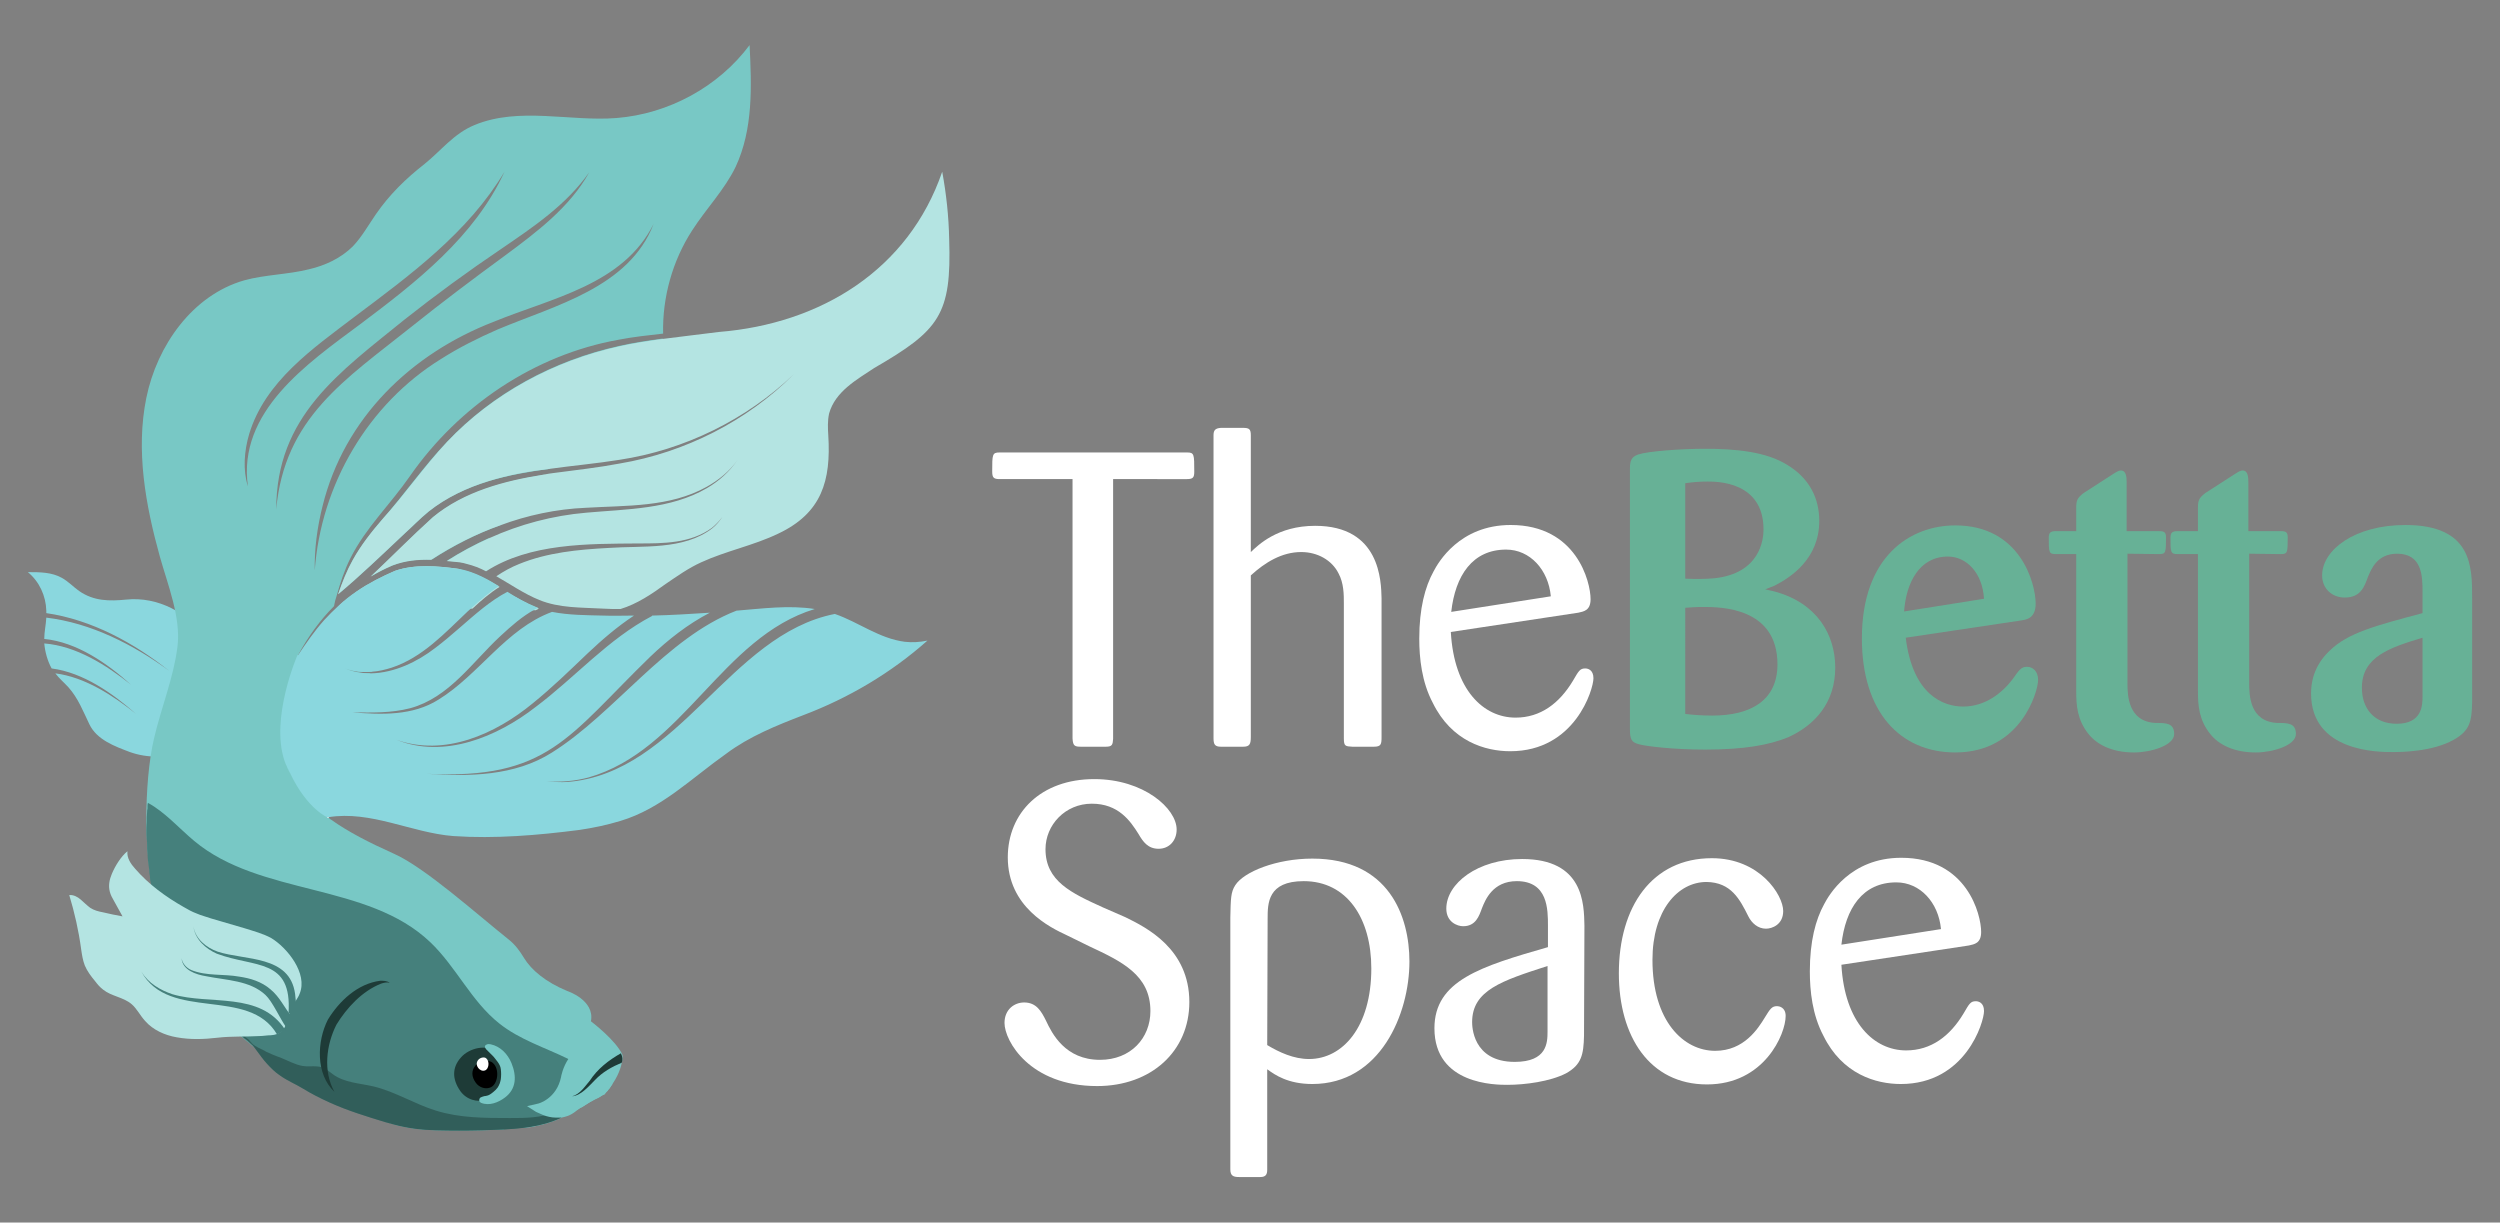 <?xml version="1.0" encoding="UTF-8"?> <svg xmlns="http://www.w3.org/2000/svg" xmlns:xlink="http://www.w3.org/1999/xlink" version="1.1" id="Capa_1" x="0px" y="0px" viewBox="0 0 610 298.3" style="enable-background:new 0 0 610 298.3;" xml:space="preserve"><rect x="0" y="0" width="610" height="298.3" fill="#808080" stroke="none"/> <style type="text/css"> .st0{fill:#FFFFFF;} .st1{fill:#67B196;} .st2{fill:#8AD7DE;} .st3{fill:#78C8C5;} .st4{fill:none;} .st5{fill:#45807C;} .st6{fill:#B4E4E2;} .st7{fill:#1E3B37;} .st8{opacity:0.5;} </style> <g> <g> <path class="st0" d="M271.6,116.9v63.4c-0.1,1.4-0.2,1.9-1.8,1.9h-5.9c-1.6,0-2.1-0.1-2.2-2v-63.3h-17.8c-1.5,0-1.8-0.4-1.8-1.9 c0-4.1,0-4.6,1.8-4.6h45.7c1.8,0,1.8,0.4,1.8,4.7c0,1.4-0.3,1.8-1.8,1.8L271.6,116.9L271.6,116.9z"></path> <path class="st0" d="M327.9,147.2c0-2.1,0-4.9-1.3-7.3c-1.6-3.2-5.1-5.2-9.1-5.2c-4.7,0-8.8,2.5-12.3,5.7v39.4 c0,1.8-0.3,2.4-1.9,2.4h-5.4c-1.5,0-1.8-0.6-1.8-2.1v-73.9c0-1.2,0.4-1.7,1.8-1.8h5.4c1.5,0,1.9,0.3,1.9,1.8v28.5 c1.8-1.7,6.5-6.4,15.7-6.4c15.9,0,16.1,13.5,16.2,17.7v33.8c0,1.8-0.1,2.4-1.9,2.4H330c-1.7-0.1-2.1-0.1-2.1-2L327.9,147.2 L327.9,147.2z"></path> <path class="st0" d="M354,154.2c0.8,14.2,8,20.9,15.8,20.9c6.1,0,10.7-3.5,14-9c1.4-2.4,1.7-3,3-3c0.6,0,2,0.3,2,2.4 c0,2.7-4.5,17.8-20.3,17.8c-6.1,0-14.3-2.4-18.9-11.8c-2.7-5.1-3.3-10.9-3.3-15.7c0-7.3,1.4-12.6,3.5-16.4 c1.1-2.1,6.3-11.3,18.8-11.3c16.1,0,19.5,13.9,19.5,18.1c0,2.8-1.7,3-3,3.3L354,154.2L354,154.2z M378.4,145.5 c-0.6-6.5-5.1-11.4-10.9-11.4c-8.2,0-12.4,6.3-13.4,15.2L378.4,145.5L378.4,145.5z"></path> <path class="st1" d="M397.7,114.4c0-2.1,0.4-2.9,2-3.5c2.4-0.8,10.4-1.4,16.3-1.4c7.5,0,15,0.7,20.2,4c5.4,3.3,7.7,8.2,7.7,13.6 c0,9.3-7,13.8-10.9,15.8c-0.8,0.3-1.5,0.6-2.3,0.9c0.8,0.2,1.5,0.3,2.2,0.5c10.5,2.8,14.9,10.6,14.9,18.6c0,8.5-4.9,14-11.5,17 c-4.7,1.9-10.7,3-20.3,3c-7.6,0-14.3-0.8-16.1-1.3c-1.8-0.5-2.2-1.1-2.2-3.8L397.7,114.4L397.7,114.4z M411.2,141.2 c2.7,0.1,4.7,0.1,7.1-0.1c11.2-1.2,12-9.5,12-11.9c0-11.7-11.3-11.7-13.6-11.7c-2,0-3.3,0.1-5.5,0.4V141.2L411.2,141.2z M411.2,174.2c1.5,0.2,3.9,0.4,6.6,0.4c9.4,0,15.9-3.7,15.9-12.5c0-14-14-14-18.2-14c-1.8,0-2.8,0.1-4.3,0.2V174.2L411.2,174.2z"></path> <path class="st1" d="M465,155.6c1.7,14,9.2,16.8,14,16.8c5.4,0,9.5-3.3,12.1-6.7c1.6-2.3,2.1-3,3.5-3s2.7,1.1,2.7,3.2 c0,2.8-4.2,17.7-20.2,17.7c-13.4,0-22.8-9.8-22.8-27.8c0-20.2,11.9-27.6,22.8-27.6c15.9,0,19.6,14.2,19.6,19.1 c0,3.6-2.3,3.9-3.6,4.1L465,155.6L465,155.6z M484.1,146.1c-0.4-6.5-4.4-10.3-8.8-10.3c-7,0-10.2,6.4-10.7,13.4L484.1,146.1z"></path> <path class="st1" d="M519.1,135.1v31.5c0,3,0.1,9.5,6.9,9.8c2.5,0,4.5,0,4.5,2.7c0,2.8-5.7,4.5-9.8,4.5c-5.5,0-9.1-2-11.1-4.5 c-2.8-3.5-3-7.1-3-10.4v-33.5h-4.9c-1.8,0-1.8-0.4-1.8-4c0-1.2,0.4-1.6,1.7-1.6h5v-5.7c0-1.9,0.3-2.4,1.8-3.6l7.3-4.7 c1.1-0.7,1.4-0.8,1.8-0.8c1.3,0,1.4,1.6,1.4,2.9v11.9h7.7c1.1,0,1.9,0,1.9,1.4c0,3.8,0,4.2-1.7,4.2L519.1,135.1L519.1,135.1z"></path> <path class="st1" d="M548.8,135.1v31.5c0,3,0.1,9.5,6.9,9.8c2.5,0,4.5,0,4.5,2.7c0,2.8-5.7,4.5-9.8,4.5c-5.5,0-9.1-2-11.1-4.5 c-2.8-3.5-3-7.1-3-10.4v-33.5h-4.9c-1.8,0-1.8-0.4-1.8-4c0-1.2,0.4-1.6,1.7-1.6h5v-5.7c0-1.9,0.3-2.4,1.8-3.6l7.3-4.7 c1.1-0.7,1.4-0.8,1.8-0.8c1.3,0,1.4,1.6,1.4,2.9v11.9h7.7c1.1,0,1.9,0,1.9,1.4c0,3.8,0,4.2-1.7,4.2L548.8,135.1L548.8,135.1z"></path> <path class="st1" d="M603.2,171.4c-0.1,4.5-0.5,6.9-4.5,9.1c-5.3,3-13.1,3-15,3c-3.3,0-19.8,0-19.8-14.3c0-2.2,0.4-6.5,4.5-10.4 c4.5-4.4,11.1-6.1,22.7-9.2v-5.2c0-3.8-0.1-9.3-6.2-9.3c-4.9,0-6.3,3.8-7.1,5.6c-0.9,2.5-1.8,5.1-5.7,5.1c-3,0-5.5-2.1-5.5-5.4 c0-6.2,7.9-12.3,20.3-12.3c16.4,0,16.3,10.3,16.3,17.8L603.2,171.4L603.2,171.4z M591.1,155.6c-7.9,2.4-14.8,4.6-14.8,12.2 c0,5.1,3,8.8,8.5,8.8c6.2,0,6.3-4.5,6.3-6.7V155.6L591.1,155.6z"></path> <path class="st0" d="M274.6,223.8c5.1,2.5,15.6,7.7,15.6,20.7c0,12-9.3,20.5-22.5,20.5c-16.4,0-22.6-11-22.6-15.4 c0-3.3,2.4-5,4.8-5c3,0,4.2,2.2,5.3,4.4c1.5,3.2,4.7,9.6,13.2,9.6c7.5,0,12.3-5.3,12.3-11.9c0-8.8-7-12.1-14.9-15.8l-5.5-2.7 c-4.1-1.9-14.4-6.9-14.4-19c0-10.9,8.1-19.1,21.1-19.1c12.1,0,20.1,7.2,20.1,12.3c0,2.7-1.8,4.7-4.4,4.7s-3.8-1.7-4.9-3.6 c-2-3.2-4.9-7.4-11.4-7.4s-11.3,5.2-11.3,11.1c0,7.8,6.3,10.7,14,14.2L274.6,223.8L274.6,223.8z"></path> <path class="st0" d="M300.2,223.9c0.1-4.6,0.1-6.2,1.2-7.9c2.1-3.3,10.1-6.5,18.8-6.5c18.8,0,23.7,14.2,23.7,25.1 c0,12.8-7.1,29.9-23.7,29.9c-5.9,0-9.1-2.2-11-3.6v24.5c0,1.1-0.3,1.8-1.7,1.8h-5.1c-1.5,0-2.2-0.3-2.2-1.9V223.9L300.2,223.9z M309.2,255c3,1.8,6.5,3.4,10.2,3.4c8.2,0,15.2-7.8,15.2-22.1c0-12.2-5.9-21.3-16.5-21.3c-8.8,0-8.8,5.4-8.8,9.2L309.2,255 L309.2,255z"></path> <path class="st0" d="M386.5,252.7c-0.1,4.6-0.6,7.1-4.4,9.2c-3.9,2-10,2.8-14.3,2.8c-2.8,0-17.8,0-17.8-13.8 c0-11.7,11.4-15.1,27.7-19.8v-5.2c0-4,0-10.9-7.6-10.9c-5.9,0-7.7,4.6-8.5,6.6c-0.7,1.9-1.5,4.4-4.6,4.4c-1.4,0-4.1-1-4.1-4.3 c0-6.1,7.6-12.1,18.5-12.1c15,0,15.1,10.9,15.2,16.3L386.5,252.7L386.5,252.7z M377.6,235.7c-11.1,3.6-18.4,5.9-18.4,13.7 c0,0.8,0,9.7,10.4,9.7c7.9,0,8-4.7,8-7.4V235.7z"></path> <path class="st0" d="M416.4,215.2c-7,0-13.2,6.9-13.2,19c0,15,7.6,22.2,15.3,22.2c7.1,0,10.5-5.5,12.1-8.1c1.3-2.1,1.7-2.8,3-2.8 c0.4,0,2.1,0.2,2.1,2.4c0,4.4-5.2,16.7-19.2,16.7s-21.5-11.7-21.5-27.1c0-16.3,8.1-28.1,22.7-28.1c11.7,0,17.4,9,17.4,12.9 c0,3.3-2.7,4.3-4.2,4.3c-2,0-3.5-1.4-4.3-3C424.5,219.4,422.4,215.3,416.4,215.2L416.4,215.2z"></path> <path class="st0" d="M449.3,235.4c0.8,14.2,8,20.9,15.8,20.9c6.1,0,10.7-3.5,14-9c1.4-2.4,1.7-3,3-3c0.6,0,2,0.3,2,2.4 c0,2.7-4.5,17.8-20.3,17.8c-6.1,0-14.3-2.4-18.9-11.8c-2.7-5.1-3.3-10.9-3.3-15.7c0-7.3,1.4-12.6,3.5-16.4 c1.1-2.1,6.3-11.3,18.8-11.3c16.1,0,19.5,13.9,19.5,18.1c0,2.8-1.7,3-3,3.3L449.3,235.4L449.3,235.4z M473.6,226.7 c-0.6-6.5-5.1-11.4-10.9-11.4c-8.2,0-12.4,6.3-13.4,15.2L473.6,226.7L473.6,226.7z"></path> </g> <g> <path class="st2" d="M60.5,179.1c0,0-5.6-5.4-5.6-5.4l7.3-3.3c-3.3-0.2-6-2.7-7.7-5.5s-2.6-6-4.3-8.8c-3.9-6.6-11.8-10.6-19.4-9.8 c-4.1,0.4-7.9,0.4-11.5-2.1c-1.4-1-2.6-2.3-4.2-3.2c-2.5-1.4-5.4-1.4-8.3-1.4c2.8,2.3,4.4,5.8,4.5,9.4c0,0.2,0,0.4,0,0.6l0,0 c11,1.6,21.3,7.2,30,14.1c-8.7-6.4-19.1-11.7-30-13c-0.1,1.8-0.5,3.5-0.5,5.2c8,0.8,15.3,5.9,21.2,11.2c-6-4.8-13.4-9.5-21.2-10.1 c0.2,2.1,0.8,4.3,1.8,6.1c7.7,1,14.8,6,20.6,11.1c-5.6-4.5-12.5-9-19.7-9.9c0.9,1.2,2.1,2.2,3.2,3.4c2.4,2.7,3.6,5.9,5.1,9 c1.8,3.8,6.2,5.4,9.9,6.8c4.2,1.5,9.1,1.5,13.2-0.2c1-0.4,2.4-1.7,3.5-1.8c1.1,0,2.8,1,3.9,1.3c1.5,0.5,3.6,0.7,5.6,0.8h0.2 c1.6,0.1,3.1,0,4.5-0.2c0.1,0,0.2,0,0.3,0c0,0,0,0,0.1,0h0c0.3,0,0.5-0.1,0.8-0.2c0.2,0,0.4-0.1,0.5-0.1c0.1,0,0.1,0,0.2-0.1 L60.5,179.1L60.5,179.1z"></path> <g> <path class="st3" d="M109.1,136.8c3.3-2.1,6.8-4,10.4-5.6l-5.5,6.3c-0.6-0.2-1.2-0.3-1.8-0.4C111.2,137,110.2,136.9,109.1,136.8 L109.1,136.8z"></path> <path class="st3" d="M132.9,115.8l-10.7,12.3l0,0c-5.9,2.1-11.5,5-16.8,8.4c-3.2-0.1-6.4,0.2-9.5,1.4c-1.9,0.8-3.6,1.7-5.3,2.7 c5.1-4.8,10.1-9.9,15.2-14.5C113.4,120,123.3,117.4,132.9,115.8L132.9,115.8z"></path> <path class="st3" d="M151.1,84.4c3.5-0.8,7-1.3,10.6-1.8v0.1l-27.6,31.7c-5,0.7-10,1.5-14.9,3c-5.2,1.6-10.3,3.9-14.6,7.4 c-2.2,1.8-4,3.7-6,5.5c-5.1,4.8-10.7,10.2-16.1,14.7c1-2.9,2.1-5.8,3.6-8.4c2-3.6,4.5-6.7,7.2-9.9c5.4-6.1,10.1-13,15.8-18.9 C120.3,95.9,135.2,87.9,151.1,84.4L151.1,84.4z"></path> <path class="st3" d="M182.9,11c-7.6,10.2-19.8,16.8-32.5,17.8c-11.3,0.9-23.7-2.8-34.6,1.7c-5.1,2.1-8.1,6.2-12.2,9.5 C99,43.6,95,47.5,91.7,52.3c-1.8,2.6-3.4,5.5-5.6,7.8c-2.9,2.9-6.8,4.7-10.7,5.6C70.2,67,64.7,67,59.6,68.4 C47,72,38.3,84.3,35.7,97.1c-2.6,12.8-0.2,26.1,3.3,38.7c1.9,6.8,5.2,14.9,4.3,22c-0.9,7.4-4,15-5.7,22.3 c-1.3,5.5-1.9,12.8-1.9,20.1v0.6c0.1,5.6,0.6,11.2,1.5,16.1c0.1,0.3,0.1,0.7,0.2,1c0,0.1,0,0.1,0,0.2c0,0,0,0.1,0,0.1 c0,0.1,0,0.1,0,0.2c0.2,0.9,0.4,1.8,0.7,2.7c0.2,0.6,0.3,1.2,0.5,1.8c0.1,0.3,0.2,0.5,0.2,0.8l13.3-15.3h0l18-20.7l0,0l20.3-23.4 c-2.1,0-4.3-0.3-6.3-1.2c2.1,0.8,4.4,1,6.6,0.8l13.7-15.8h0l8-9.2L112,139c-5-0.7-10.6-1.2-15.5,0.5c-3.2,1.4-6.4,3-9.3,5 c-1.5,1-3,2.2-4.4,3.5c-1.2,1.1-2.4,2.3-3.5,3.5c-2.4,2.7-4.4,5.6-6.4,8.6l-0.1-0.1l0,0l-0.1-0.1c2.5-4.6,5.4-8.6,8.8-12h0 c0-0.2,0.1-0.3,0.1-0.5c0.1-0.6,0.3-1.3,0.5-1.9c0.9-3.2,1.9-6.3,3.4-9.3c3.7-7.4,9.8-13.2,14.5-20 c11.9-17.1,30.3-29.6,50.9-33.3c3.6-0.7,7.3-1.1,10.9-1.5c-0.2-8.9,2.3-17.8,7.1-25.2c3.4-5.3,7.9-9.9,10.6-15.5 C183.8,31.5,183.4,21,182.9,11L182.9,11z M60.8,105.9C64.7,93,76.4,85,86.5,77.3c13.6-10.2,27.7-20.5,36.6-35.4 c-7.3,15.9-21.6,27-35.2,37.2c-12.9,9.6-30,21.3-27.4,39.6C59.2,114.6,59.6,110,60.8,105.9L60.8,105.9z M67.4,124.3 c0-22.8,15.4-33.4,31.4-46.4c7.6-6,15.4-11.7,23.4-17.1c7.9-5.4,16-10.8,21.6-18.8c-4.7,8.5-12.8,14.6-20.5,20.3 c-7.8,5.7-15.5,11.5-23,17.5C84.3,92.6,69.4,101.9,67.4,124.3L67.4,124.3z M121.4,80.4c-4.8,2.1-9.4,4.4-13.8,7.2 c-17.8,11-29.3,30.7-30.8,51.6c-0.1-5.3,0.6-10.5,1.9-15.7c5.3-21.5,21.6-37.2,41.8-45c14.1-5.8,31.6-9,39-23.9 C153.5,70.2,135.4,74.5,121.4,80.4L121.4,80.4z"></path> </g> <g> <line class="st4" x1="100" y1="275.8" x2="100" y2="275.8"></line> <path class="st3" d="M151.7,259.3c0,0-0.3,2.3-2.2,5.1c-0.2,0.3-0.4,0.6-0.6,0.9c-0.1,0.2-0.2,0.3-0.4,0.5 c-0.1,0.1-0.1,0.2-0.2,0.3c-0.1,0.1-0.1,0.1-0.2,0.2c-0.2,0.2-0.4,0.4-0.5,0.6c0,0.1-0.1,0.1-0.1,0.1c-0.5,0.2-0.9,0.5-1.4,0.8 c0,0,0,0,0,0c-1.6,0.7-3.1,1.7-4.2,2.4c0,0,0,0-0.1,0c-1.6,0.9-3.3,1.8-5,2.6c-0.2,0.1-0.4,0.2-0.6,0.3c-0.3,0.1-0.6,0.3-1,0.4 c-1.8,0.7-3.6,1.1-5.5,1.5c-0.3,0-0.6,0.1-1,0.1c-0.3,0-0.6,0.1-1,0.1c-0.8-0.4-1.6-1.1-2.4-2.1c0,0-0.8,1.2-2.4,2.5h-0.1 c-0.9,0-1.7,0.1-2.5,0.1c-0.9,0-1.8,0.1-2.6,0.1c-3.7,0.1-7.4,0.1-11.2,0c-3.7-0.1-6.8-0.5-10.2-1.4c-0.3-0.1-0.5-0.2-0.8-0.3 c0,0,0,0-0.1,0s0,0-0.1,0c-0.2-0.1-0.4-0.2-0.6-0.2c-0.2-0.1-0.5-0.2-0.7-0.3c-0.6-0.2-1.2-0.5-1.9-0.8c-0.1-0.1-0.2-0.1-0.3-0.2 l-0.4-0.2l-0.3-0.1c-0.1,0-0.2-0.1-0.3-0.1c-0.2-0.1-0.4-0.1-0.5-0.2c-0.1-0.1-0.2-0.1-0.4-0.2c-0.1,0-0.2-0.1-0.3-0.1 c-0.8-0.3-1.5-0.7-2.2-1h0c-0.1-0.1-0.3-0.1-0.4-0.2c-0.6-0.3-1.2-0.5-1.8-0.8c-0.5-0.2-0.9-0.5-1.4-0.7 c-0.1-0.1-0.2-0.1-0.3-0.2c-0.2-0.1-0.4-0.2-0.5-0.3c-0.2-0.1-0.4-0.2-0.5-0.3c-0.1-0.1-0.2-0.1-0.3-0.2 c-0.3-0.2-0.7-0.4-1.1-0.6c0,0,0,0,0,0c-0.5-0.2-1-0.5-1.5-0.8c-0.5-0.3-1-0.5-1.5-0.8c-0.5-0.3-1-0.6-1.5-0.8 c-0.6-0.3-1.1-0.7-1.7-1c-0.8-0.5-1.5-0.9-2.3-1.4c-0.3-0.2-0.6-0.4-1-0.6c-0.4-0.2-0.8-0.5-1.2-0.7c-0.1,0-0.1-0.1-0.2-0.1 c0,0,0,0,0,0c-0.2-0.1-0.3-0.2-0.5-0.3c-0.3-0.2-0.6-0.4-0.9-0.6c-0.2-0.2-0.5-0.3-0.7-0.5c-0.5-0.3-1.1-0.7-1.6-1.1 c-0.2-0.1-0.3-0.2-0.5-0.3c0,0,0,0,0,0s0,0,0,0c0,0,0,0-0.1,0c0,0-0.1-0.1-0.1-0.1c-0.5-0.3-1-0.7-1.4-1 c-0.1-0.1-0.2-0.2-0.3-0.2c-0.6-0.4-1.2-0.9-1.7-1.3c0,0-0.1,0-0.1-0.1l0,0c-0.1-0.1-0.3-0.2-0.4-0.3s-0.2-0.2-0.4-0.3h0 c-0.3-0.2-0.5-0.5-0.8-0.7c-0.1-0.1-0.2-0.2-0.4-0.3c-0.3-0.2-0.6-0.5-0.9-0.8c-0.1-0.1-0.3-0.2-0.4-0.3 c-0.1-0.1-0.2-0.1-0.2-0.2c-0.2-0.2-0.5-0.4-0.7-0.6c-0.2-0.1-0.3-0.3-0.5-0.4c-0.5-0.5-1.1-0.9-1.6-1.4c0,0,0,0,0,0 c-0.1-0.1-0.1-0.2-0.2-0.2c0,0,0,0,0,0c-0.3-0.2-0.5-0.5-0.8-0.8c-0.4-0.4-0.8-0.8-1.2-1.1c-0.1-0.1-0.1-0.1-0.2-0.2 c-0.3-0.3-0.6-0.7-0.9-1c-0.4-0.5-0.9-0.9-1.3-1.4c-0.1-0.1-0.2-0.2-0.3-0.4c-0.4-0.4-0.7-0.8-1.1-1.2c-0.1-0.1-0.2-0.2-0.3-0.4 c-0.3-0.3-0.6-0.7-0.8-1c-0.3-0.3-0.5-0.7-0.8-1c0,0-0.1-0.1-0.1-0.1c-0.4-0.5-0.8-1-1.1-1.5c-0.5-0.7-1-1.4-1.4-2.1 c-0.3-0.5-0.6-1-0.9-1.5c-0.4-0.6-0.7-1.2-1-1.8c-0.3-0.5-0.5-0.9-0.7-1.4c-0.2-0.3-0.3-0.7-0.5-1l-0.2-0.4 c-0.2-0.4-0.4-0.9-0.6-1.3c-0.1-0.3-0.2-0.6-0.4-0.8c-0.1-0.3-0.2-0.6-0.3-0.8c-0.2-0.4-0.3-0.7-0.4-1.1 c-0.1-0.2-0.2-0.5-0.3-0.8c0-0.1,0-0.1-0.1-0.1l-0.2-0.6c-0.1-0.2-0.2-0.4-0.2-0.6c-0.2-0.5-0.3-0.9-0.5-1.4 c-0.2-0.7-0.5-1.4-0.6-2.2c-0.1-0.3-0.2-0.6-0.3-1c-0.1-0.3-0.2-0.7-0.2-1c0-0.1-0.1-0.2-0.1-0.2c-0.1-0.2-0.1-0.5-0.2-0.8 c-0.1-0.2-0.1-0.4-0.1-0.6c-0.1-0.4-0.2-0.8-0.2-1.2c-0.1-0.3-0.1-0.6-0.2-0.9c-0.1-0.3-0.1-0.6-0.2-0.9 c-0.1-0.3-0.1-0.6-0.1-0.9c0-0.1-0.1-0.3-0.1-0.4c0-0.1,0-0.1,0-0.2c-0.1-0.6-0.2-1.1-0.2-1.7c0,0,0-0.1,0-0.1 c0-0.2-0.1-0.5-0.1-0.7c0-0.2-0.1-0.5-0.1-0.7c-0.1-0.8-0.2-1.7-0.2-2.5c-0.1-0.7-0.1-1.3-0.1-2c0-0.5,0-1-0.1-1.5 c-0.1-1.4-0.1-2.8,0-4.2c0-0.8,0-1.6,0.1-2.3l0-0.5c0-0.2,0-0.3,0-0.5c0-0.2,0-0.3,0-0.5c0-0.3,0-0.6,0.1-0.9 c0.8-10.2,3.4-19.3,6.4-25.9l25.4,8.8c0.4,2.6,0.9,4.9,1.7,7c0.1,0.3,0.2,0.5,0.3,0.8c0.1,0.2,0.1,0.3,0.2,0.5s0.1,0.3,0.2,0.5 c0,0.1,0.1,0.2,0.2,0.4l0,0c0.1,0.3,0.3,0.7,0.5,1c2.1,4.3,5.2,7.7,9.3,10.7c0.1,0,0.1,0.1,0.1,0.1c0.1,0,0.1,0.1,0.2,0.1 c4.2,3,9.3,5.6,15.3,8.3c7.5,3.3,20.2,14.7,28.1,21c1.5,1.2,2.7,2.8,3.7,4.5c1.8,2.9,5.2,5.8,10.5,8c0,0,6.8,2.2,5.8,7.4 c0,0,6.1,4.6,7.7,8.2C151.9,257.8,152,258.6,151.7,259.3L151.7,259.3z"></path> </g> <path class="st5" d="M148.7,265.1L148.7,265.1c-0.1,0.1-0.3,0.3-0.4,0.4c-0.3,0.3-0.5,0.5-0.9,0.9l0,0c0,0-0.5-0.4-0.3,0 c0.1,0.4,0,0,0,0c-4.1,2.3-7.6,5.3-12.1,7c-5.5,2.1-11.7,2.1-17.5,2.3c-3.7,0.1-7.4,0.1-11.2,0c-3.7-0.1-6.8-0.5-10.2-1.4 c-0.3-0.1-0.5-0.2-0.8-0.3c0,0,0,0-0.1,0s0,0-0.1,0c-0.2-0.1-0.4-0.2-0.6-0.2c-0.2-0.1-0.5-0.2-0.7-0.3c-0.5-0.2-1-0.4-1.5-0.6 l-1.1-0.5l-0.3-0.1c-0.1,0-0.2-0.1-0.3-0.1c-0.3-0.1-0.6-0.3-0.9-0.4c-0.8-0.4-1.7-0.8-2.5-1.2h0c-0.1-0.1-0.3-0.1-0.4-0.2 c-0.6-0.3-1.2-0.5-1.8-0.8c-0.5-0.2-0.9-0.5-1.4-0.7c-0.1,0-0.2-0.1-0.3-0.2c-0.2-0.1-0.4-0.2-0.5-0.3s-0.4-0.2-0.5-0.3 c-0.1-0.1-0.2-0.1-0.3-0.2c-0.3-0.2-0.7-0.4-1.1-0.6c0,0,0,0,0,0c-0.5-0.2-1-0.5-1.5-0.8c-0.5-0.3-1-0.5-1.5-0.8 c-0.5-0.3-1-0.6-1.5-0.8c-0.6-0.3-1.1-0.7-1.7-1c-0.8-0.5-1.5-0.9-2.3-1.4c-0.3-0.2-0.6-0.4-1-0.6c-0.4-0.2-0.8-0.5-1.2-0.7 c-0.1,0-0.1-0.1-0.2-0.1c0,0,0,0,0,0c-0.4-0.3-0.9-0.6-1.3-0.9c-0.2-0.2-0.5-0.3-0.7-0.5c-0.5-0.3-1.1-0.7-1.6-1.1 c-0.2-0.1-0.3-0.2-0.5-0.3c0,0,0,0,0,0s0,0,0,0c0,0,0,0-0.1,0c0,0-0.1-0.1-0.1-0.1c-0.6-0.4-1.2-0.8-1.8-1.3 c-0.6-0.4-1.2-0.9-1.7-1.3c0,0-0.1,0-0.1-0.1c-0.5-0.4-1.1-0.8-1.6-1.3c-0.6-0.5-1.1-0.9-1.7-1.4c-0.5-0.4-1-0.8-1.5-1.2 c-0.5-0.5-1.1-0.9-1.6-1.4c0,0,0,0,0,0c-0.1-0.1-0.1-0.2-0.2-0.2c0,0,0,0,0,0c-0.3-0.2-0.5-0.5-0.8-0.8c-0.8-0.8-1.5-1.5-2.3-2.3 c-0.4-0.5-0.9-0.9-1.3-1.4c-0.1-0.1-0.2-0.2-0.3-0.4c-0.4-0.4-0.7-0.8-1.1-1.2c-0.1-0.1-0.2-0.2-0.3-0.4c-0.3-0.3-0.6-0.7-0.8-1 c-0.3-0.3-0.5-0.7-0.8-1c0,0-0.1-0.1-0.1-0.1c-0.4-0.5-0.8-1-1.1-1.5c-0.5-0.7-1-1.4-1.4-2.1c-0.3-0.5-0.6-1-0.9-1.5 c-0.4-0.6-0.7-1.2-1-1.8c-0.3-0.5-0.5-0.9-0.7-1.4c-0.2-0.3-0.3-0.7-0.5-1l-0.2-0.4c-0.2-0.4-0.4-0.9-0.6-1.3 c-0.1-0.3-0.2-0.6-0.4-0.8c-0.1-0.3-0.2-0.6-0.3-0.8c-0.2-0.4-0.3-0.7-0.4-1.1c-0.1-0.2-0.2-0.5-0.3-0.8c0-0.1,0-0.1-0.1-0.1 l-0.2-0.6c-0.1-0.2-0.2-0.4-0.2-0.6c-0.2-0.5-0.3-0.9-0.5-1.4c-0.2-0.7-0.5-1.4-0.6-2.2c-0.1-0.3-0.2-0.6-0.3-1 c-0.1-0.3-0.2-0.7-0.2-1c0-0.1-0.1-0.2-0.1-0.2c-0.1-0.2-0.1-0.5-0.2-0.8c-0.1-0.2-0.1-0.4-0.1-0.6c-0.2-0.7-0.3-1.4-0.4-2.1 c-0.1-0.3-0.1-0.6-0.2-0.9c-0.1-0.4-0.2-0.9-0.2-1.3c0-0.1,0-0.1,0-0.2c-0.1-0.6-0.2-1.1-0.2-1.7c0,0,0-0.1,0-0.1 c0-0.2-0.1-0.5-0.1-0.7c0-0.2-0.1-0.5-0.1-0.7c-0.1-0.8-0.2-1.7-0.2-2.5c-0.1-0.7-0.1-1.3-0.1-2c0-0.5,0-1-0.1-1.5 c-0.1-1.4-0.1-2.8,0-4.2c0-0.8,0-1.6,0.1-2.3c0-0.3,0-0.6,0.1-0.9c0-0.2,0-0.3,0-0.5c0-0.3,0-0.6,0.1-0.9c0,0,0,0,0,0 c4.1,2.2,7.6,6.2,11.3,9.3c16.2,13.5,42.3,10.1,57.6,24.7c6.3,6,10,14.4,16.8,19.8c5,4,11.2,5.9,16.9,8.7 C142.1,259.7,146,261.9,148.7,265.1L148.7,265.1z"></path> <g> <path class="st6" d="M131,148.3c0.1,0.1,0.3,0.1,0.5,0.2c-0.2,0.1-0.5,0.3-0.8,0.4l-12.7-0.2c1.9-1.5,3.9-2.9,6-4 C126.2,145.9,128.5,147.3,131,148.3L131,148.3z"></path> <path class="st6" d="M112.7,139.1c3.3,0.7,6.3,2.4,9.2,4.1c-2.4,1.5-4.6,3.4-6.6,5.3l-10.6-0.2h0l-22-0.5 c1.4-1.3,2.9-2.4,4.4-3.5c2.9-2,6.1-3.6,9.3-5c4.9-1.7,10.4-1.2,15.5-0.5L112.7,139.1z"></path> <path class="st6" d="M231.6,58.4c-0.1-5.5-0.7-11.1-1.7-16.5C221.7,65.8,200.3,79,175.4,81c-4.6,0.6-9.2,1.1-13.7,1.7 c-3.6,0.5-7.1,1-10.6,1.8c-15.9,3.5-30.8,11.5-42,23.3c-5.6,6-10.3,12.8-15.8,18.9c-2.7,3.1-5.2,6.3-7.2,9.9 c-1.5,2.7-2.6,5.5-3.6,8.4c5.4-4.5,11-9.9,16.1-14.7c2-1.8,3.8-3.7,6-5.5c4.3-3.4,9.4-5.8,14.6-7.4c4.9-1.5,9.8-2.4,14.9-3 c5.7-0.8,11.4-1.3,17-2.2c15.9-2.4,31-9.8,42.6-20.9c-11.4,11.4-26.5,19.1-42.5,21.8c-5.3,1-10.7,1.6-16,2.3 c-0.8,0.1-1.6,0.2-2.5,0.4c-9.6,1.5-19.5,4.1-27.1,10.4c-5.1,4.6-10.1,9.7-15.2,14.5c1.7-1,3.4-1.9,5.3-2.7 c3.1-1.2,6.3-1.5,9.5-1.4c5.2-3.4,10.9-6.3,16.8-8.4c0,0,0,0,0,0c6.7-2.5,13.8-4,20.9-4.3c10-0.6,20.5-0.1,29.5-5.1 c2.9-1.6,5.6-3.8,7.5-6.5c-1.9,2.8-4.5,5.1-7.4,6.8c-8.9,5.2-19.6,5.1-29.5,6c-8.1,0.7-16.1,2.8-23.6,6.2 c-3.6,1.6-7.1,3.5-10.4,5.6c1,0.1,2.1,0.2,3.1,0.3c0.6,0.1,1.2,0.2,1.8,0.4c1.6,0.4,3.2,1,4.7,1.8c10.7-6.9,24.9-6.7,37.2-6.8 c6.1,0,12.7,0,17.9-3.8c1-0.8,1.8-1.7,2.6-2.7c-0.7,1-1.5,2-2.5,2.8c-7,5.4-17,4.2-25.4,4.8c-7.4,0.4-14.8,1.1-21.7,3.9 c-2,0.8-3.8,1.8-5.6,3c3.5,2,6.8,4.3,10.5,5.8c4.9,2,10.2,1.8,15.5,2.1c1.4,0.1,2.9,0.1,4.3,0.1h0c4-1.2,7.7-3.7,11-6.1 c2.8-1.9,5.6-3.9,8.7-5.3c6.1-2.8,12.8-4.1,18.8-7c10.6-5,12.9-12.9,12.2-24c-0.1-1.6-0.2-3.5,0.2-5.3c1.5-5.4,6.8-8.3,11-11.1 C229.2,80.6,232.2,76.8,231.6,58.4L231.6,58.4z"></path> </g> <path class="st2" d="M220.8,156.6c-6.3-0.8-11.3-4.8-17.1-6.8h0c-25.8,5.1-38,38.8-65.2,41c-1.7,0.1-3.5,0-5.2-0.2 c3.5,0.3,6.9,0,10.3-0.9c23.1-6.6,32.5-34.2,55.2-41.1c-6.3-1-12.8-0.1-19.1,0.4h0c-17.3,6.7-29.7,25-45,34.6 c-9.1,5.8-20.3,5.9-30.7,5.2c29.8,1.5,34.6-9.1,54.7-28.6c4.3-4.1,9.1-7.9,14.5-10.7c-4.7,0.3-9.4,0.6-14.1,0.7l0,0.1 c-10.7,5.6-18.8,15-28.4,22.2c-9.4,7.3-22.3,12.7-34,8c11.8,4.2,24.2-1.4,33.3-8.9c4.7-3.8,9-8,13.4-12.2 c3.5-3.3,7.2-6.5,11.3-9.2c-2.5,0-5.1,0.1-7.6,0c-4.1-0.1-8.3-0.1-12.4-0.9c-11.2,4.1-17.8,15.3-27.7,21.4c-6.3,4-14,3.7-21.1,3.1 c4.8,0.1,9.6,0.2,14.2-1c9.5-2.6,15.1-11.2,22-17.6c2.7-2.5,5.3-4.8,8.4-6.5c0.2-0.1,0.5-0.3,0.8-0.4c-0.1-0.1-0.3-0.1-0.5-0.2 c-2.5-1-4.8-2.3-7-3.7c-2.1,1.1-4.1,2.5-6,4c-3.9,3.1-7.6,6.7-11.6,9.7c-4.4,3.4-10,6.1-15.7,6.2h0c-2.1,0-4.3-0.3-6.3-1.2 c2.1,0.8,4.4,1,6.6,0.8c1.6-0.1,3.2-0.5,4.8-1c7.5-2.5,12.9-8.4,18.5-13.7c0.3-0.3,0.7-0.6,1-0.9c2.1-1.9,4.2-3.7,6.6-5.3 c-2.9-1.8-5.9-3.4-9.2-4.1l-0.7-0.1c-5-0.7-10.6-1.2-15.5,0.5c-3.2,1.4-6.4,3-9.3,5c-1.5,1-3,2.2-4.4,3.5 c-1.2,1.1-2.4,2.3-3.5,3.5c-2.4,2.7-4.4,5.6-6.4,8.6l-0.1-0.1c0,0-6.7,15.3-3.2,25.8l0.3,0.8c0,0.1,0.1,0.2,0.1,0.2 s0.1,0.2,0.1,0.2c0.1,0.2,0.1,0.3,0.2,0.5c0,0.1,0.1,0.2,0.2,0.4l0,0c0.1,0.3,0.3,0.6,0.5,1c4.2,8.8,9.2,10.8,9.2,10.8 c0.1,0,0.2,0,0.2,0c0,0-0.1-0.1-0.1-0.1c10.4-1.7,20.3,3.8,30.5,4.6c10.2,0.7,20.7-0.2,30.8-1.5c3.4-0.5,6.7-1.2,10-2.2 c10-3,17.3-10.4,25.8-16.4c5.6-4.2,12.3-6.9,18.8-9.4c11.1-4.2,21.4-10.3,30.3-18.2C224.4,156.7,222.6,156.8,220.8,156.6 L220.8,156.6z"></path> <path class="st0" d="M80.2,199.5c0,0,0.1,0.1,0.1,0.1c-0.1,0-0.2,0-0.4,0l0-0.1v-0.1c0,0,0.1,0,0.1,0 C80.2,199.4,80.2,199.5,80.2,199.5z"></path> <path class="st7" d="M112.4,258.1c-2.1,2.4-2.1,5.2-0.1,8.1c1.5,2.1,4.1,2.9,6.5,2.1c3.8-1.3,5.1-8.9,1.9-11.7 C118.9,254.8,114.5,255.6,112.4,258.1L112.4,258.1z"></path> <path d="M116,260c-1,1.2-1,2.7,0.1,4.2c0.8,1.1,2.2,1.6,3.4,1.2c2-0.6,2.5-4.5,0.8-6C119.3,258.4,117,258.8,116,260z"></path> <path class="st0" d="M116.7,258.6c-0.5,0.6-0.5,1.3,0,2c0.4,0.5,1,0.8,1.6,0.6c1-0.3,1.2-2.2,0.4-2.9 C118.3,257.8,117.2,258,116.7,258.6L116.7,258.6z"></path> <path class="st3" d="M118.4,255.1c0,0.1-0.1,0.2-0.1,0.3c0,0.2,0.2,0.4,0.3,0.6c0.6,0.6,1.2,1.2,1.8,1.8c0.7,0.9,1.7,1.9,1.8,3.1 c0.1,0.8,0.1,1.6,0,2.4c-0.1,0.8-0.4,1.5-0.8,2.1c-0.3,0.4-0.7,0.8-1.1,1.1c-0.5,0.4-1,0.8-1.7,0.9c-0.3,0-0.6,0.1-0.9,0.2 s-0.6,0.2-0.7,0.5s-0.1,0.6,0.1,0.8c0.1,0.1,0.2,0.1,0.3,0.2c2,0.8,4.2-0.1,5.8-1.3c2.8-2.1,2.9-5.2,1.6-8.4 c-0.9-2.2-2.7-4.1-5.1-4.6c-0.2,0-0.5-0.1-0.8,0C118.6,254.9,118.5,255,118.4,255.1L118.4,255.1z"></path> <path class="st5" d="M137.1,271.9c0.5,0.9-1.3,1.3-2,1.6c-2.4,0.9-4.9,1.4-7.4,1.7c-1.6,0.2-3.2,0.3-4.8,0.4 c-1.8,0.1-3.5,0.1-5.3,0.2c-3.7,0.1-7.4,0.1-11.2,0c-3.7-0.1-6.8-0.5-10.2-1.4c-0.7-0.2-1.5-0.4-2.2-0.6 c-4.6-1.4-9.2-2.8-13.6-4.8c-2.2-1-4.4-2.1-6.5-3.4c-1.8-1.1-3.8-1.9-5.6-3.2c-1.2-0.8-2.2-1.8-3.2-2.9s-1.6-2-2.5-3.2 c-0.5-0.7-1.1-1.5-1.8-2.1c-0.3-0.3-0.6-0.5-1-0.8c-0.2-0.2-0.4-0.3-0.6-0.5c0,0-0.1-0.1,0-0.1s0.1,0,0.1,0c0.1,0,0.2,0,0.3,0.1 c0,0,0.1,0.1,0.1,0.1c0.2,0.1,0.4,0.2,0.5,0.3s0.3,0.2,0.5,0.4c0.3,0.3,0.5,0.6,0.8,0.9c0.8,0.8,2.1,1.3,3.1,1.8l0.3,0.2 c1.1,0.5,2.2,1,3.4,1.4c1.8,0.7,3.7,1.8,5.6,2.1c1.1,0.2,2.3,0,3.4,0.1c1.9,0.1,2.5,0.9,3.9,1.9c2.8,2.1,6.6,2.2,10,3 c5.3,1.3,10,4.3,15.2,5.9c5.8,1.8,11.9,1.8,18,1.8c3.8,0,7.6,0,11.1-1.5c0.4-0.2,0.9-0.1,1.2,0.2 C137,271.7,137.1,271.7,137.1,271.9L137.1,271.9z"></path> <path class="st7" d="M81.6,266.4c-4.6-4.3-4.3-12.3-1.6-17.6c2.8-4.6,7.3-8.8,12.8-9.5c0.8,0,1.6,0,2.3,0.5 c-0.7-0.2-1.5,0-2.1,0.2c-4.6,1.8-8.4,5.9-10.9,10C79.6,254.9,78.8,261.4,81.6,266.4L81.6,266.4L81.6,266.4z"></path> <g class="st8"> <path class="st7" d="M137.1,271.9c0.5,0.9-1.3,1.3-2,1.6c-2.4,0.9-4.9,1.4-7.4,1.7c-1.6,0.2-3.2,0.3-4.8,0.4 c-1.8,0.1-3.5,0.1-5.3,0.2c-3.7,0.1-7.4,0.1-11.2,0c-3.7-0.1-6.8-0.5-10.2-1.4c-0.7-0.2-1.5-0.4-2.2-0.6 c-4.6-1.4-9.2-2.8-13.6-4.8c-2.2-1-4.4-2.1-6.5-3.4c-1.8-1.1-3.8-1.9-5.6-3.2c-1.2-0.8-2.2-1.8-3.2-2.9s-1.6-2-2.5-3.2 c-0.5-0.7-1.1-1.5-1.8-2.1c-0.3-0.3-0.6-0.5-1-0.8c-0.2-0.2-0.4-0.3-0.6-0.5c0,0-0.1-0.1,0-0.1s0.1,0,0.1,0c0.1,0,0.2,0,0.3,0.1 c0,0,0.1,0.1,0.1,0.1c0.2,0.1,0.4,0.2,0.5,0.3s0.3,0.2,0.5,0.4c0.3,0.3,0.5,0.6,0.8,0.9c0.8,0.8,2.1,1.3,3.1,1.8l0.3,0.2 c1.1,0.5,2.2,1,3.4,1.4c1.8,0.7,3.7,1.8,5.6,2.1c1.1,0.2,2.3,0,3.4,0.1c1.9,0.1,2.5,0.9,3.9,1.9c2.8,2.1,6.6,2.2,10,3 c5.3,1.3,10,4.3,15.2,5.9c5.8,1.8,11.9,1.8,18,1.8c3.8,0,7.6,0,11.1-1.5c0.4-0.2,0.9-0.1,1.2,0.2 C137,271.7,137.1,271.7,137.1,271.9L137.1,271.9z"></path> </g> <path class="st6" d="M73.1,242.5c-0.1,0.3-0.3,0.7-0.5,1c-1.2,1.8-2.1,3.7-2.6,5.8c-0.5,2-1.8,3.2-3.9,3.3c-0.9,0-1.9,0.2-2.8,0.2 c-3.4,0.2-6.8,0-10.2,0.4s-6.7,0.5-10-0.1c-2.9-0.5-5.8-1.8-7.7-4c-1.2-1.3-2-3-3.3-4.1c-2-1.7-4.9-1.9-6.9-3.5 c-0.8-0.6-1.4-1.3-2-2.1c-1-1.2-1.9-2.4-2.5-3.8c-0.5-1.3-0.7-2.6-0.9-4c-0.6-4.5-1.6-8.9-2.9-13.2c1-0.1,2,0.4,2.8,1.1 s1.5,1.4,2.3,2c0.9,0.6,2,0.9,3.1,1.1c1.6,0.4,3.2,0.7,4.8,1l-2.1-3.8c-0.4-0.7-0.8-1.4-1-2.2c-0.4-1.5-0.1-3,0.5-4.4 c0.8-1.9,2.2-4.2,3.8-5.5c-0.2,1.6,0.8,3.1,1.9,4.3c3.3,3.8,7.4,6.8,11.8,9.3c1,0.6,2.1,1.2,3.2,1.6c1.1,0.5,2.4,0.8,3.5,1.2 l8.2,2.4c2.2,0.7,4.5,1.3,6.5,2.4C70,231.2,75.2,237.5,73.1,242.5L73.1,242.5z"></path> <path class="st5" d="M70.4,247.2c0.9-13.5-8.2-11-17.5-14.5c-2.7-1.2-5.3-3.5-5.7-6.6c0.5,3,3.1,5.1,5.9,6.1 c6.7,2.2,17.6,0.8,18.9,10.3c0.2,1.5,0.3,3.1,0.4,4.6L70.4,247.2L70.4,247.2L70.4,247.2z"></path> <path class="st5" d="M69.9,250.8c-1.6-2.3-3.4-6.4-5.1-8c-3.8-3.6-9.6-3.6-14.5-4.6c-2.5-0.4-5.8-1.5-6-4.4 c0.2,1.3,1.2,2.4,2.4,2.9c3.7,1.5,7.8,0.9,11.7,1.6c2.7,0.4,5.4,1.2,7.6,3.1c2.3,1.9,3.4,4.5,5,6.4l-0.4,2.6L69.9,250.8 L69.9,250.8z"></path> <path class="st5" d="M67.6,252.4c-6.9-11.8-26.3-3-33.1-15.3c1.7,2.8,4.6,4.5,7.6,5.5c9.1,2.7,21.4-0.8,27.5,8.7L67.6,252.4 L67.6,252.4z"></path> <path class="st3" d="M149.5,264.4c-0.2,0.3-0.4,0.6-0.6,0.9c-0.1,0.2-0.2,0.3-0.4,0.5c-0.1,0.1-0.1,0.2-0.2,0.3 c-0.1,0.1-0.1,0.1-0.2,0.2c-0.2,0.2-0.4,0.4-0.5,0.6c0,0.1-0.1,0.1-0.1,0.1c-0.5,0.2-0.9,0.5-1.4,0.8c0,0,0,0,0,0 c-1.6,0.7-3.1,1.7-4.2,2.4c0,0,0,0-0.1,0c-0.9,0.6-1.5,1.1-1.5,1.1c-1.2,0.9-2.4,1.3-3.6,1.4c0,0,0,0-0.1,0c-0.3,0-0.6,0-0.9,0 c-1.2,0-2.3-0.3-3.1-0.6c-1-0.4-1.7-0.8-1.8-0.8l-2.2-1.4l2.6-0.6c0.2,0,4.6-1.2,5.7-6.5c0-0.1,0.4-2.4,1.9-4.6 c0.8-1.1,1.8-2.2,3.2-3l0.5,1l6.8,8.3C149.3,264.4,149.4,264.4,149.5,264.4L149.5,264.4z"></path> <path class="st7" d="M151.7,259.3c-2.4,1-4.7,2.3-6.5,4.2c-1.5,1.5-3.4,3.8-5.6,4c1.9-0.5,3.1-2.4,4.3-3.8c1.9-2.9,4.6-5,7.6-6.7 C151.9,257.8,152,258.6,151.7,259.3L151.7,259.3z"></path> </g> </g> </svg> 